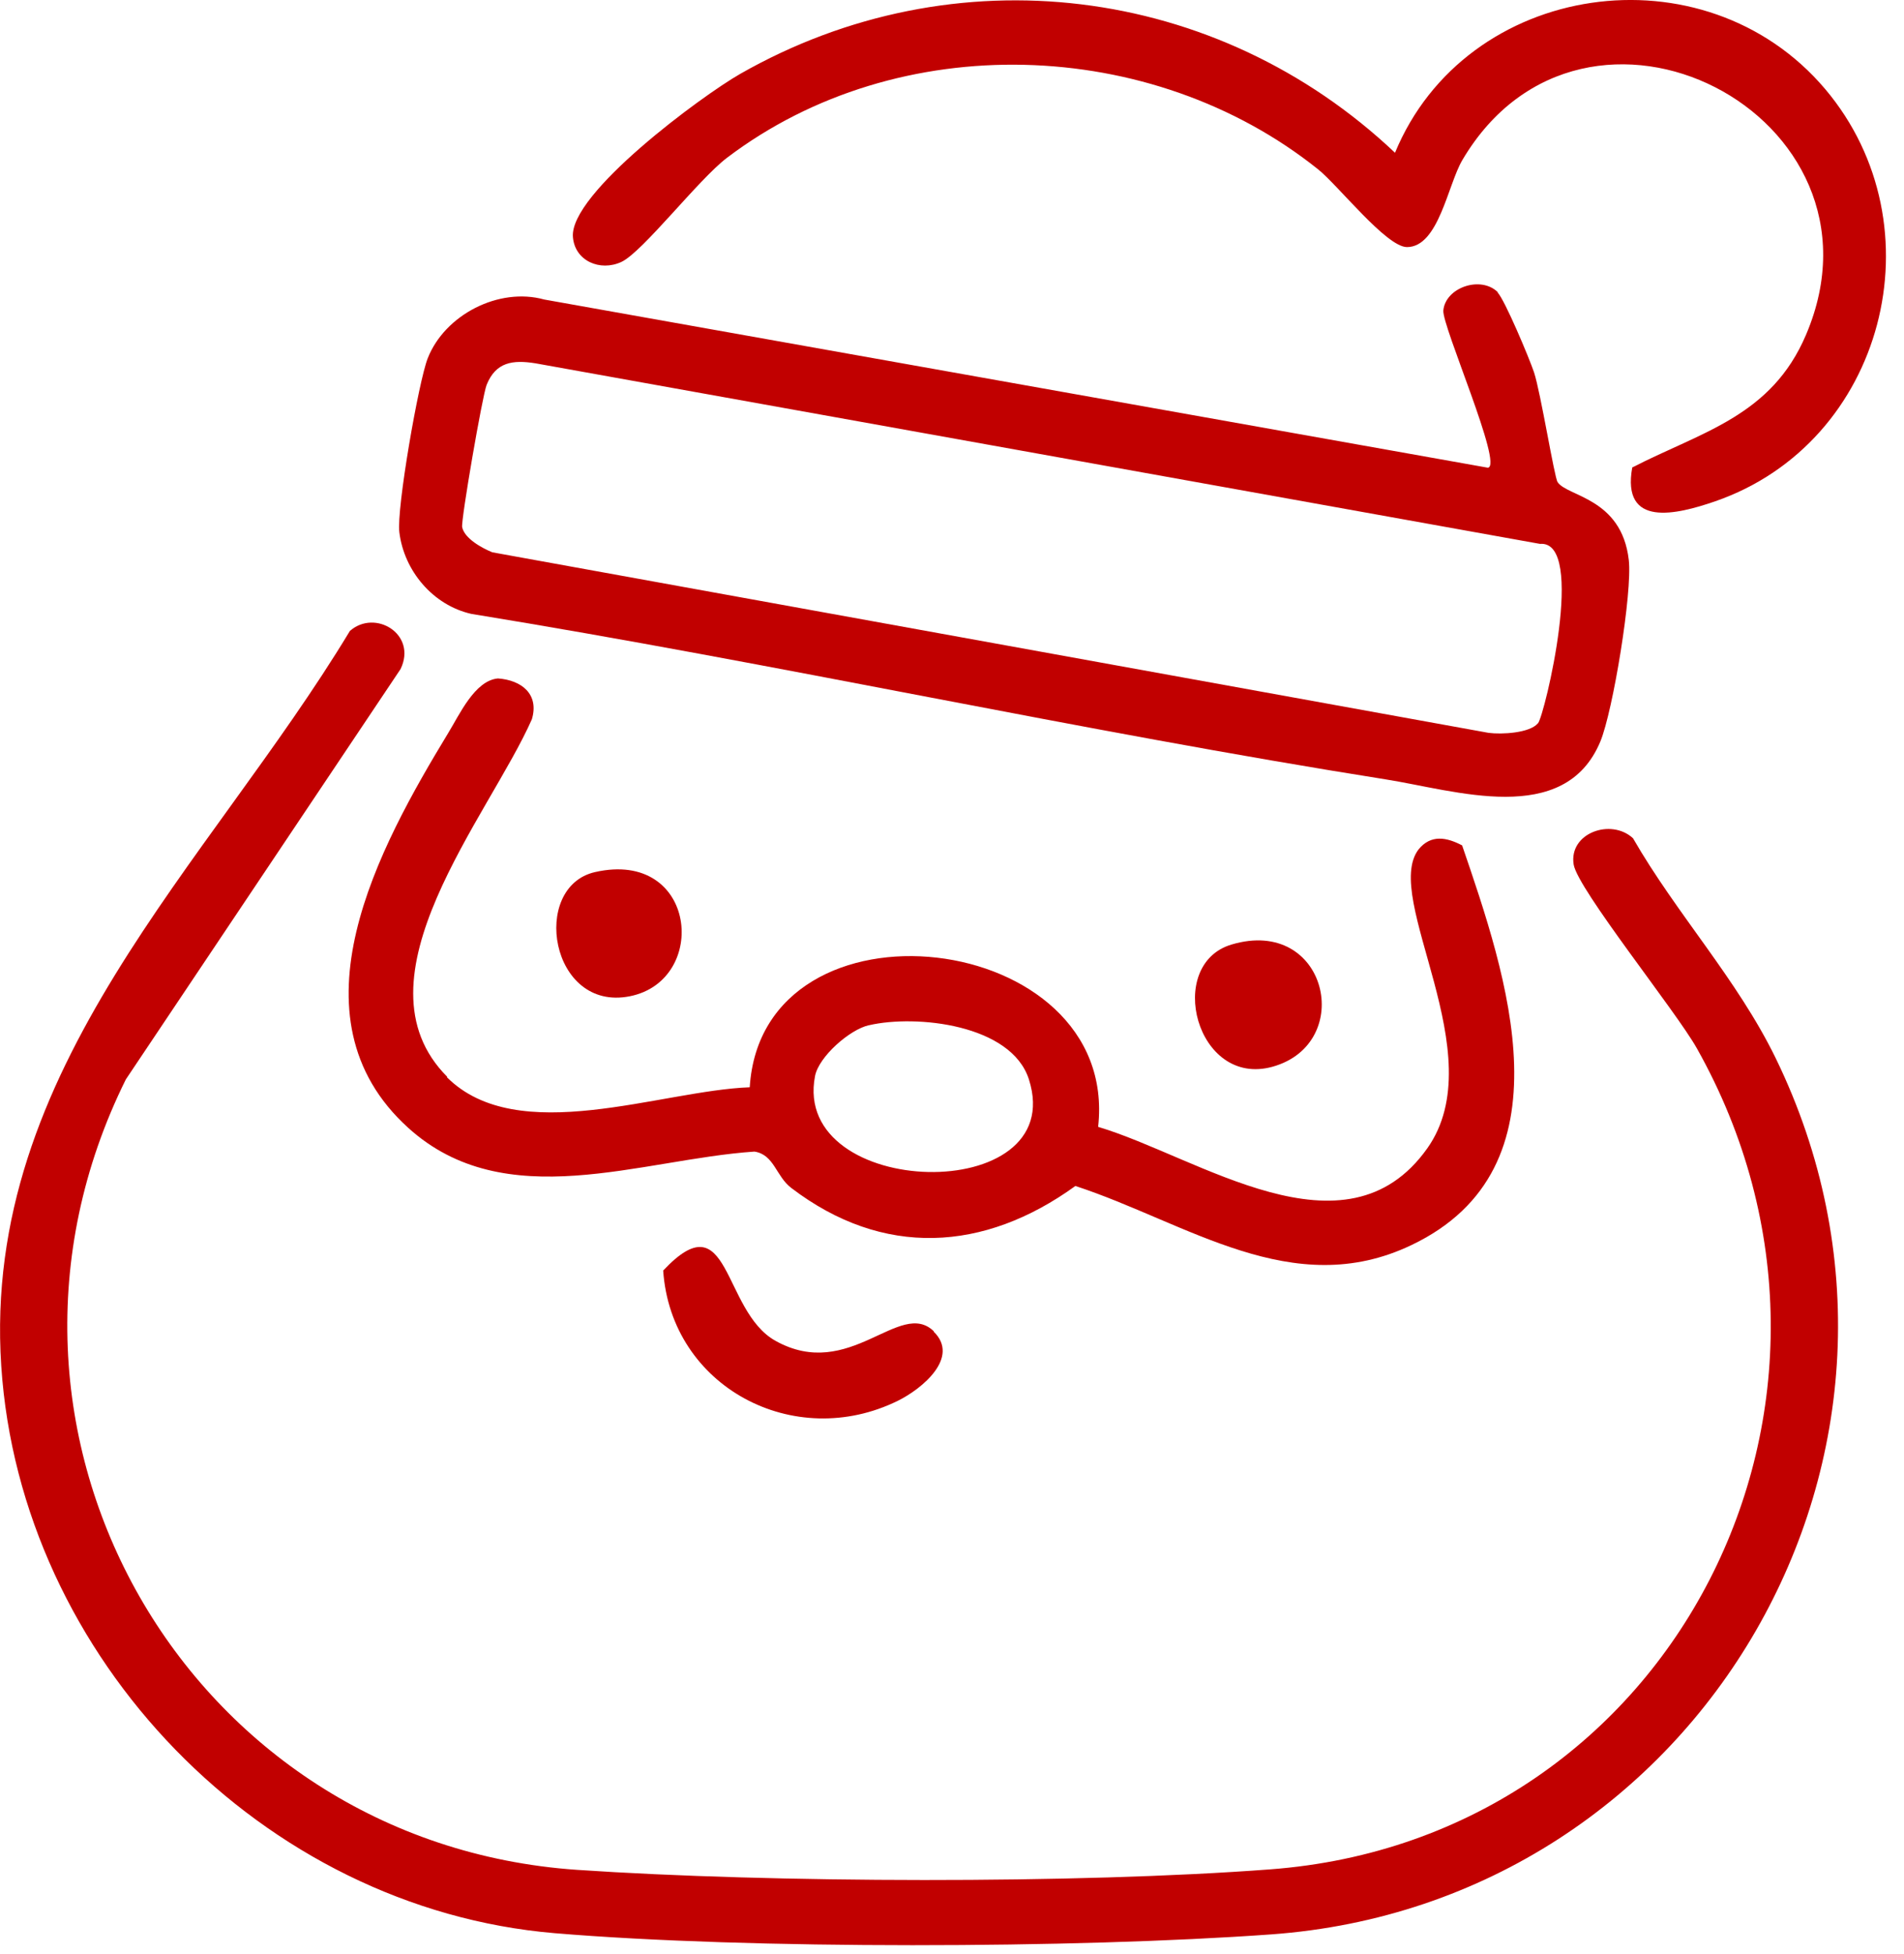 <?xml version="1.0" encoding="UTF-8"?> <svg xmlns="http://www.w3.org/2000/svg" width="77" height="79" viewBox="0 0 77 79" fill="none"><g clip-path="url(#clip0_30_19)"><path d="M14.15 25.51C15.17 24.61 16.88 25.64 16.2 27.05L5.09 43.64C-1.98 57.89 7.56 74.52 23.34 75.6C31.15 76.13 43.59 76.17 51.37 75.58C67.74 74.35 76.64 56.63 68.62 42.38C67.77 40.87 63.8 35.95 63.64 34.95C63.44 33.68 65.15 33.07 66.04 33.89C67.8 36.95 70.26 39.6 71.81 42.78C79.48 58.54 68.8 76.96 51.4 78.21C43.51 78.78 30.28 78.82 22.43 78.16C10.61 77.16 0.82 67.03 0.05 55.22C-0.74 43.18 8.42 35 14.15 25.51Z" fill="#C10000"></path><path d="M60.56 11.82C60.85 12.11 61.85 14.49 62.04 15.06C62.31 15.89 62.86 19.3 62.99 19.49C63.37 20.08 65.58 20.12 65.87 22.64C66.02 23.94 65.23 28.75 64.72 29.98C63.27 33.46 58.84 31.95 56.03 31.51C43.67 29.55 31.41 26.83 19.06 24.82C17.51 24.47 16.34 23.08 16.15 21.52C16.03 20.58 16.93 15.41 17.3 14.48C17.99 12.73 20.17 11.6 22.01 12.11L60.17 18.91C60.81 18.85 58.31 13.17 58.37 12.55C58.46 11.62 59.89 11.13 60.58 11.82H60.56ZM62.2 29.24C62.46 28.94 64.17 21.83 62.28 21.99L21.66 14.69C20.73 14.54 20.05 14.64 19.68 15.56C19.51 15.98 18.64 21.02 18.69 21.31C18.78 21.77 19.49 22.16 19.91 22.33L60.2 29.63C60.73 29.7 61.85 29.64 62.19 29.25L62.2 29.24Z" fill="#C10000"></path><path d="M18.07 43.55C20.94 46.42 26.72 44.09 30.32 43.96C30.83 35.86 45.3 37.55 44.41 45.56C48.47 46.77 54.41 51.09 57.72 46.43C60.42 42.62 55.86 36.31 57.37 34.34C57.87 33.73 58.5 33.85 59.13 34.18C60.92 39.41 63.63 47.22 57.08 50.34C52.27 52.64 48.01 49.43 43.49 47.95C39.8 50.62 35.71 50.86 32 48.03C31.38 47.56 31.31 46.68 30.51 46.56C25.91 46.87 20.44 49.16 16.51 45.6C11.55 41.11 15.34 34.23 18.13 29.63C18.58 28.9 19.2 27.51 20.14 27.43C21.1 27.5 21.81 28.07 21.51 29.08C19.78 33 14.13 39.58 18.09 43.54L18.07 43.55ZM35.14 41.45C34.37 41.62 33.11 42.72 32.96 43.51C32 48.51 43.26 48.8 41.61 43.64C40.9 41.42 37.06 41.01 35.15 41.45H35.14Z" fill="#C10000"></path><path d="M56.41 6.19C59.28 -0.78 68.93 -2.18 73.82 3.61C78.48 9.14 76.22 17.9 69.36 20.27C67.79 20.81 65.57 21.35 66.01 18.9C68.83 17.45 71.64 16.83 73.04 13.53C76.82 4.65 64.09 -1.91 59.14 6.47C58.55 7.47 58.18 9.99 56.9 9.99C56.07 9.99 54.12 7.5 53.31 6.85C46.58 1.46 36.33 1.12 29.4 6.38C28.25 7.25 25.99 10.19 25.13 10.59C24.27 10.99 23.25 10.55 23.17 9.59C23.01 7.83 28.39 3.87 29.93 2.99C38.59 -1.95 49.21 -0.64 56.42 6.18L56.41 6.19Z" fill="#C10000"></path><path d="M37.76 53.84C38.83 54.88 37.29 56.15 36.32 56.63C32.11 58.71 27.14 56.07 26.82 51.37C29.54 48.47 29.19 53 31.36 54.21C34.37 55.89 36.39 52.48 37.77 53.83L37.76 53.84Z" fill="#C10000"></path><path d="M24.06 35.26C28.19 34.32 28.69 39.64 25.47 40.28C22.25 40.92 21.44 35.86 24.06 35.26Z" fill="#C10000"></path><path d="M49.8 38.19C53.68 37.03 54.84 42.19 51.46 43.13C48.38 43.98 47.1 39 49.8 38.19Z" fill="#C10000"></path></g><defs><clipPath id="clip0_30_19"><rect width="76.27" height="78.64" fill="white"></rect></clipPath></defs></svg> 